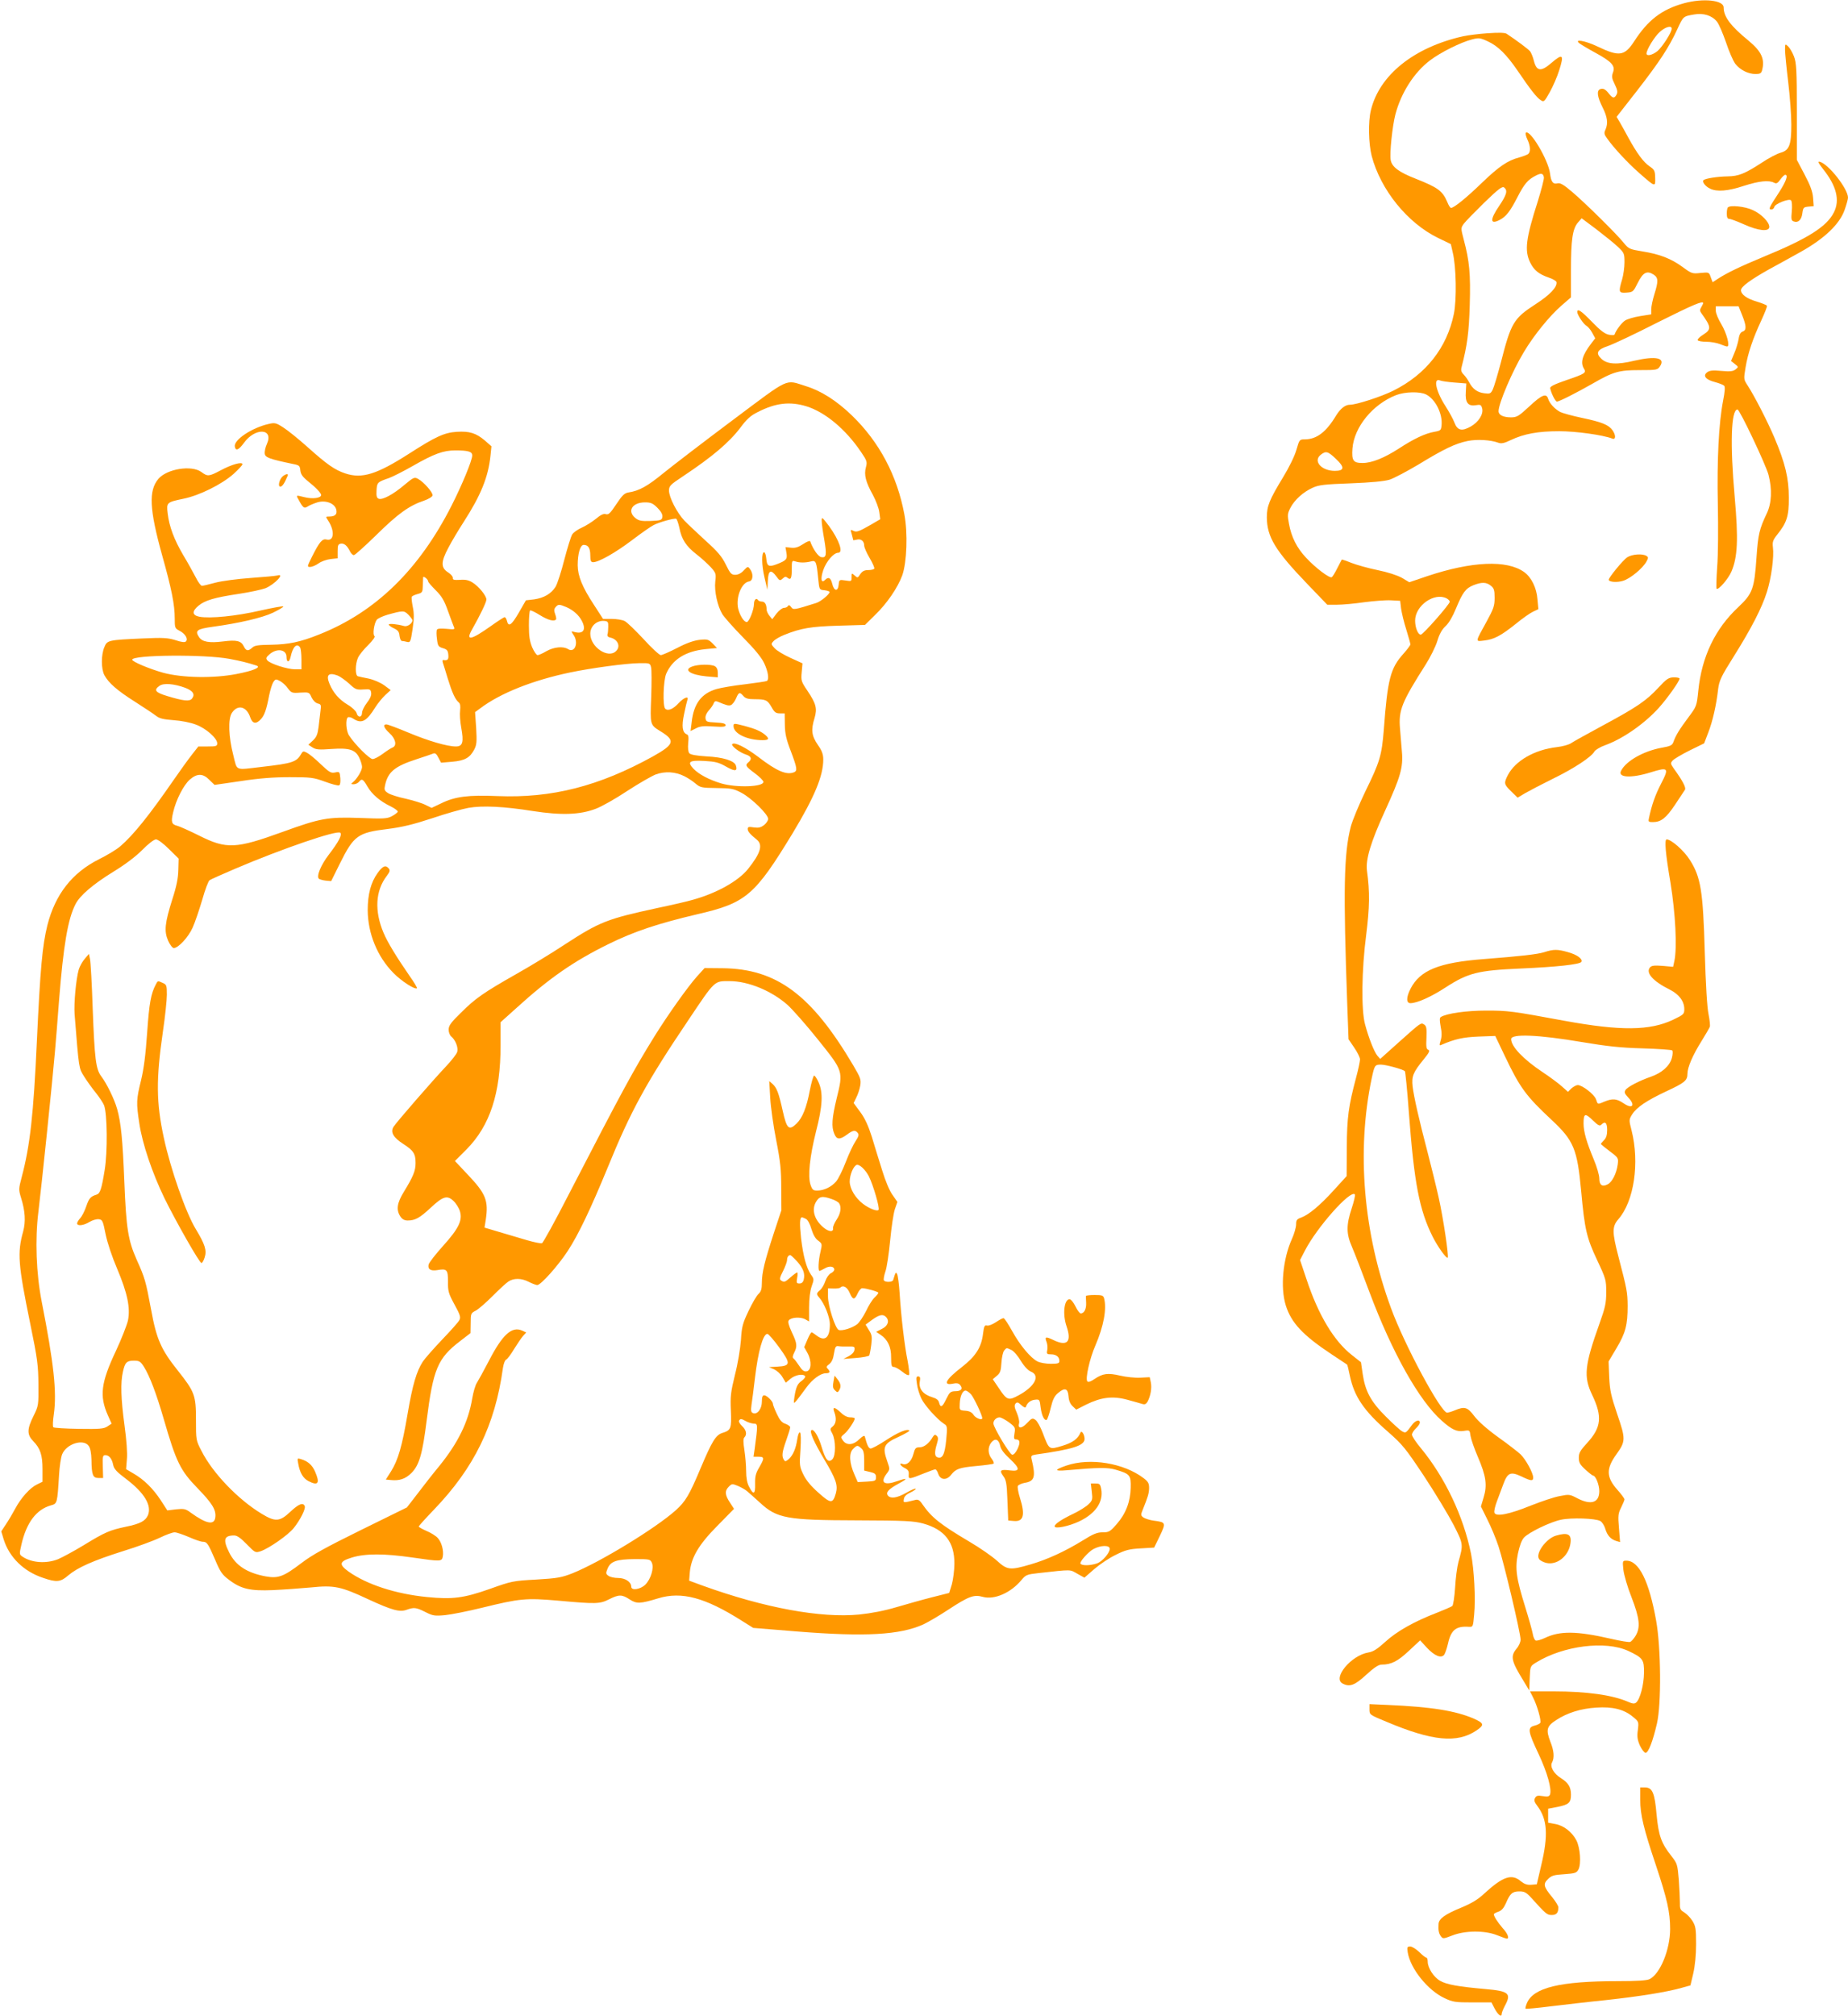 <?xml version="1.0" standalone="no"?>
<!DOCTYPE svg PUBLIC "-//W3C//DTD SVG 20010904//EN"
 "http://www.w3.org/TR/2001/REC-SVG-20010904/DTD/svg10.dtd">
<svg version="1.0" xmlns="http://www.w3.org/2000/svg"
 width="1174pt" height="1280pt" viewBox="0 0 1174 1280"
 preserveAspectRatio="xMidYMid meet">
<g transform="translate(0,1280) scale(0.1,-0.1)"
fill="#ff9800" stroke="none">
<path d="M10697 12779 c-141 -39 -229 -107 -317 -244 -60 -91 -94 -96 -232
-30 -77 37 -153 50 -113 19 11 -8 57 -36 102 -60 102 -56 126 -82 110 -124 -9
-25 -8 -37 11 -75 17 -35 20 -50 12 -65 -14 -26 -24 -25 -47 3 -24 31 -38 38
-57 31 -24 -9 -19 -48 14 -114 32 -63 37 -103 19 -144 -10 -21 -8 -30 12 -57
41 -58 129 -153 202 -217 103 -91 104 -91 102 -31 -1 45 -5 52 -36 73 -39 27
-79 81 -134 181 -21 39 -46 84 -56 101 l-19 32 129 165 c143 184 203 275 256
390 39 84 37 83 107 95 58 11 114 -6 145 -45 13 -15 38 -75 58 -132 19 -57 45
-118 59 -136 30 -39 82 -65 129 -65 28 0 36 5 41 23 19 71 -3 120 -85 188
-116 95 -159 153 -159 212 0 46 -130 60 -253 26z m-77 -161 c0 -24 -59 -115
-90 -142 -32 -26 -70 -35 -70 -16 0 25 52 109 85 138 36 32 75 42 75 20z"/>
<path d="M9451 12589 c-57 -4 -127 -13 -155 -19 -313 -70 -533 -246 -587 -470
-18 -74 -15 -210 5 -290 57 -216 227 -426 422 -521 l81 -39 12 -53 c22 -89 26
-300 7 -391 -44 -214 -177 -383 -383 -486 -78 -39 -236 -90 -277 -90 -30 0
-60 -24 -87 -67 -64 -107 -124 -152 -199 -153 -35 0 -35 -1 -54 -66 -11 -39
-46 -111 -84 -173 -88 -145 -104 -184 -104 -256 1 -125 53 -211 259 -425 l125
-130 62 0 c34 0 112 7 173 16 62 8 138 14 170 12 l58 -3 6 -50 c4 -27 18 -87
33 -133 14 -46 26 -88 26 -94 0 -5 -20 -32 -44 -59 -83 -92 -101 -161 -125
-484 -13 -162 -25 -203 -117 -390 -40 -83 -82 -184 -93 -225 -44 -173 -48
-402 -22 -1132 l8 -217 36 -53 c20 -29 37 -63 37 -75 0 -12 -11 -64 -25 -116
-48 -180 -58 -253 -59 -443 l-1 -182 -80 -88 c-90 -99 -160 -157 -208 -175
-28 -10 -33 -16 -33 -44 0 -18 -12 -60 -27 -93 -57 -127 -74 -306 -39 -420 35
-112 108 -190 292 -312 52 -35 96 -64 98 -65 2 -2 10 -33 17 -69 28 -134 89
-224 243 -358 92 -81 111 -104 228 -280 70 -106 154 -245 187 -308 64 -125 64
-126 32 -239 -8 -30 -18 -104 -21 -163 -4 -59 -12 -112 -18 -116 -6 -5 -49
-23 -96 -42 -146 -56 -257 -119 -329 -185 -52 -47 -77 -63 -108 -68 -109 -18
-229 -162 -164 -197 45 -24 77 -12 150 55 51 47 79 65 99 65 61 0 103 22 173
88 l71 66 43 -47 c49 -52 91 -69 110 -44 6 9 17 41 24 71 19 86 51 112 133
106 26 -1 26 0 33 77 10 103 0 288 -20 388 -48 237 -165 483 -318 669 -32 38
-57 76 -57 86 0 9 11 27 25 40 14 13 25 29 25 37 0 22 -28 14 -49 -14 -40 -54
-40 -54 -63 -42 -12 6 -58 48 -103 93 -96 95 -132 162 -148 271 l-11 75 -57
45 c-115 90 -214 255 -289 482 l-41 122 30 58 c75 147 289 389 318 359 4 -4
-5 -44 -20 -89 -35 -106 -35 -161 2 -245 16 -37 66 -166 111 -287 144 -384
316 -690 459 -816 65 -58 97 -72 141 -65 37 6 37 5 42 -32 3 -20 24 -81 47
-134 52 -121 60 -179 36 -257 l-17 -57 41 -83 c23 -45 55 -122 71 -171 33 -98
140 -549 140 -592 0 -14 -11 -40 -25 -56 -41 -49 -35 -78 44 -206 l36 -60 3
77 c3 77 3 77 40 100 173 107 441 141 586 74 93 -44 101 -55 100 -139 -1 -77
-25 -168 -50 -189 -11 -9 -22 -8 -52 5 -98 43 -263 66 -474 66 l-148 0 19 -38
c26 -50 54 -149 46 -162 -3 -5 -20 -14 -38 -18 -44 -12 -41 -35 28 -181 55
-117 84 -222 72 -256 -6 -13 -15 -15 -46 -10 -32 5 -41 3 -49 -12 -8 -14 -5
-25 14 -50 64 -84 71 -186 25 -378 l-28 -120 -35 -3 c-26 -2 -43 4 -66 22 -58
50 -114 31 -233 -78 -40 -38 -81 -62 -148 -90 -100 -41 -139 -69 -142 -101 -3
-39 1 -61 14 -79 13 -18 16 -18 73 4 81 32 206 33 284 2 30 -12 58 -22 63 -22
17 0 5 33 -27 67 -31 36 -56 74 -56 88 0 3 13 11 29 16 20 7 34 23 47 52 27
64 42 77 86 77 32 0 44 -6 76 -41 93 -103 100 -109 130 -109 30 0 42 14 42 49
0 9 -18 38 -39 64 -55 66 -59 84 -27 115 22 22 37 27 103 31 70 5 79 8 91 31
18 36 11 137 -14 185 -28 53 -81 94 -135 103 l-44 8 0 44 0 45 58 11 c74 15
87 27 87 78 0 49 -17 76 -65 106 -45 28 -70 73 -55 99 16 30 12 75 -11 132
-29 75 -23 98 36 136 71 47 158 74 256 80 103 7 176 -11 232 -58 38 -31 38
-32 32 -84 -6 -41 -3 -62 13 -99 12 -25 28 -46 36 -46 18 0 46 73 72 185 29
123 26 484 -5 655 -45 251 -109 380 -189 380 -24 0 -25 -1 -19 -58 4 -33 26
-110 52 -175 51 -132 58 -191 25 -245 -11 -18 -26 -35 -34 -38 -7 -3 -62 6
-122 20 -218 50 -325 51 -420 5 -24 -11 -50 -19 -58 -16 -7 3 -16 23 -19 44
-4 21 -25 96 -47 167 -58 186 -66 245 -47 341 11 51 24 86 39 102 32 34 167
99 235 113 65 14 218 9 249 -8 11 -6 26 -28 32 -50 13 -42 34 -66 70 -77 l24
-7 -7 89 c-7 79 -5 94 14 131 11 23 21 46 21 51 0 6 -20 33 -45 61 -71 80 -73
133 -6 226 59 82 59 97 5 254 -39 116 -47 149 -51 235 l-4 100 50 84 c58 97
71 148 71 269 -1 88 -4 104 -59 315 -40 154 -40 189 0 235 100 114 136 359 84
564 -17 66 -17 68 3 101 29 46 93 89 219 148 116 54 133 68 133 111 0 40 33
117 88 205 27 43 51 85 54 93 3 8 -1 44 -8 80 -9 41 -18 189 -24 395 -11 388
-25 475 -95 585 -37 59 -118 130 -147 130 -15 0 -8 -86 24 -274 32 -196 43
-413 25 -498 l-8 -37 -67 6 c-53 4 -70 2 -80 -10 -29 -34 19 -88 126 -141 59
-30 92 -74 92 -124 0 -31 -4 -35 -71 -67 -147 -70 -333 -72 -689 -7 -336 62
-357 65 -500 65 -125 0 -251 -18 -287 -41 -8 -5 -8 -21 -1 -60 8 -38 8 -64 0
-89 -9 -31 -9 -34 6 -27 84 36 136 48 234 52 l107 4 64 -134 c93 -195 133
-249 294 -399 141 -132 163 -184 188 -454 22 -242 35 -296 102 -438 55 -117
57 -125 57 -202 0 -69 -6 -97 -43 -200 -95 -266 -102 -337 -46 -453 65 -136
58 -206 -31 -303 -45 -49 -54 -65 -54 -95 0 -31 7 -44 42 -76 23 -21 45 -38
49 -38 16 0 39 -59 39 -98 0 -74 -52 -91 -139 -46 -49 26 -53 26 -113 14 -35
-6 -117 -34 -183 -60 -138 -56 -221 -72 -231 -46 -4 9 4 43 16 74 12 31 30 79
40 107 27 74 46 82 113 51 64 -31 77 -32 77 -8 0 29 -47 115 -80 147 -16 15
-80 65 -142 109 -72 52 -127 101 -152 134 -43 57 -61 63 -123 37 -19 -8 -42
-15 -50 -15 -39 0 -270 428 -356 663 -176 478 -220 998 -123 1459 18 84 20 88
59 88 31 0 141 -30 152 -42 3 -3 15 -120 25 -259 34 -454 67 -623 152 -793 32
-63 87 -140 95 -132 8 8 -28 250 -57 380 -16 72 -48 201 -70 286 -56 213 -88
356 -96 421 -7 65 3 90 71 173 35 43 41 56 28 60 -12 5 -14 20 -11 77 2 60 0
73 -14 83 -22 14 -18 16 -164 -114 l-116 -104 -19 22 c-20 26 -53 108 -77 197
-25 91 -22 345 7 568 22 175 24 272 5 409 -9 71 24 181 115 380 98 214 116
276 107 375 -3 40 -9 106 -12 146 -10 117 10 167 164 409 29 46 62 112 73 148
13 44 30 74 53 95 20 18 45 61 65 110 43 104 62 129 111 149 53 21 83 20 111
-3 20 -16 24 -28 24 -77 0 -52 -7 -70 -50 -149 -75 -136 -74 -129 -16 -122 63
7 107 31 201 106 41 34 90 68 109 77 l34 16 -6 64 c-5 71 -39 140 -85 172
-109 78 -332 68 -614 -26 l-115 -39 -47 28 c-29 16 -90 36 -154 49 -59 12
-134 33 -167 46 -32 13 -60 22 -61 21 -1 -1 -13 -25 -28 -54 -14 -28 -30 -55
-36 -58 -14 -8 -104 60 -163 124 -58 61 -93 131 -108 213 -11 58 -10 67 9 104
26 50 81 100 141 127 39 18 76 22 241 28 131 5 212 13 247 23 28 9 111 53 185
97 159 97 233 133 312 149 59 12 146 7 194 -11 19 -7 37 -4 78 16 86 41 176
57 309 57 108 0 279 -24 338 -47 22 -9 23 22 1 53 -24 34 -67 52 -191 78 -63
13 -127 31 -141 38 -34 18 -68 54 -77 84 -11 37 -40 26 -119 -48 -68 -63 -80
-70 -117 -70 -49 0 -79 15 -79 39 0 49 88 256 161 376 63 106 164 230 239 295
l60 52 0 173 c0 192 10 263 45 303 l23 26 95 -71 c52 -40 113 -89 136 -111 39
-37 41 -42 41 -98 0 -32 -7 -81 -15 -108 -24 -80 -22 -88 28 -84 41 3 43 5 72
63 33 66 58 79 101 51 29 -20 30 -41 4 -124 -11 -35 -20 -78 -20 -96 l0 -32
-70 -11 c-39 -6 -82 -19 -96 -28 -22 -14 -58 -62 -67 -89 -2 -5 -18 -5 -37 -1
-25 5 -55 28 -106 81 -68 70 -94 88 -94 63 0 -18 40 -78 59 -88 9 -5 26 -25
36 -44 l19 -35 -26 -34 c-56 -73 -69 -120 -46 -158 17 -27 9 -33 -112 -74 -75
-26 -104 -40 -102 -51 6 -32 33 -85 43 -85 14 0 128 58 226 114 132 76 168 86
298 86 111 0 115 1 131 25 35 53 -27 66 -162 35 -112 -27 -173 -23 -210 11
-39 37 -28 59 41 82 33 11 175 78 314 149 226 113 291 141 291 123 0 -3 -6
-14 -12 -25 -10 -16 -10 -24 0 -38 64 -89 65 -103 12 -137 -23 -14 -38 -30
-35 -35 3 -6 29 -10 56 -10 27 0 66 -7 86 -15 19 -8 40 -15 45 -15 20 0 -3 85
-37 142 -19 31 -35 69 -35 85 l0 28 72 0 73 0 22 -55 c28 -69 29 -97 4 -105
-13 -4 -22 -19 -26 -48 -4 -23 -16 -64 -28 -91 l-20 -48 24 -19 c24 -19 24
-19 4 -35 -16 -12 -35 -14 -90 -9 -54 5 -74 3 -90 -9 -29 -22 -9 -47 50 -62
26 -7 52 -17 58 -23 7 -7 5 -37 -7 -98 -27 -139 -39 -374 -33 -657 3 -143 2
-320 -4 -394 -5 -74 -7 -137 -4 -140 11 -11 74 62 94 108 40 93 45 205 21 476
-30 335 -23 554 18 554 14 0 181 -353 197 -415 24 -93 20 -180 -11 -245 -47
-99 -55 -133 -65 -275 -14 -205 -25 -234 -116 -320 -147 -137 -232 -314 -254
-530 -10 -99 -11 -100 -63 -170 -56 -75 -81 -115 -95 -156 -8 -22 -19 -27 -76
-37 -113 -21 -224 -83 -256 -145 -25 -45 62 -50 188 -11 112 35 118 29 65 -73
-36 -70 -58 -131 -76 -215 -6 -26 -4 -28 24 -28 52 0 84 25 141 110 30 45 58
88 63 95 9 12 -14 57 -70 134 -22 32 -23 35 -8 52 9 10 58 39 108 64 l92 45
26 68 c28 71 52 177 63 277 7 53 18 78 98 205 113 180 180 310 212 412 28 88
46 224 38 283 -4 34 0 46 27 80 61 76 75 118 74 235 0 124 -23 219 -91 380
-46 108 -127 265 -171 333 -25 38 -25 40 -13 113 15 92 47 185 100 299 22 48
39 90 36 94 -2 4 -31 16 -64 26 -65 19 -101 46 -101 73 1 22 61 66 175 130 50
27 142 78 205 113 150 84 246 175 278 265 12 34 22 69 22 79 0 56 -123 213
-179 228 -15 4 -10 -7 21 -47 85 -106 108 -198 68 -275 -45 -90 -166 -166
-443 -280 -152 -63 -237 -104 -295 -142 l-32 -21 -12 32 c-11 32 -11 32 -65
27 -52 -6 -57 -4 -114 38 -73 53 -144 81 -256 99 -80 13 -86 16 -116 52 -42
54 -248 257 -331 327 -53 45 -74 57 -91 53 -29 -7 -41 8 -48 63 -11 86 -128
283 -154 258 -3 -4 1 -23 10 -42 20 -42 22 -79 5 -93 -7 -5 -33 -15 -58 -22
-72 -19 -128 -57 -235 -160 -97 -94 -178 -160 -197 -160 -5 0 -16 17 -24 38
-30 70 -58 91 -202 148 -105 41 -149 74 -157 117 -8 41 10 215 30 292 36 136
119 266 220 342 67 51 196 115 267 133 43 11 52 10 101 -13 63 -29 118 -83
189 -187 80 -118 121 -170 145 -185 21 -14 23 -13 59 51 20 36 47 98 59 137
33 102 23 110 -51 46 -64 -55 -92 -52 -109 13 -6 26 -18 54 -25 63 -12 14 -87
70 -149 111 -11 7 -51 8 -120 3z m357 -915 c2 -11 -16 -78 -38 -150 -77 -240
-86 -315 -49 -391 24 -49 55 -74 119 -96 25 -8 46 -21 48 -28 6 -32 -42 -82
-135 -142 -137 -89 -154 -117 -218 -368 -21 -79 -44 -157 -52 -173 -13 -26
-18 -28 -55 -23 -44 6 -72 27 -95 70 -8 15 -23 37 -34 48 -16 16 -19 28 -14
47 36 139 47 221 52 395 6 197 -2 280 -38 415 -19 73 -19 74 0 101 11 15 70
75 131 135 91 88 114 105 126 95 23 -19 16 -45 -31 -115 -61 -89 -60 -123 3
-90 40 21 65 53 111 142 44 86 67 113 116 138 36 19 49 16 53 -10z m-568
-1303 l75 -6 -3 -53 c-5 -68 14 -93 63 -85 30 5 35 3 41 -21 9 -36 -23 -86
-72 -114 -57 -32 -85 -26 -104 24 -8 22 -34 69 -57 105 -61 94 -80 183 -34
163 9 -4 50 -10 91 -13z m-180 -76 c59 -30 105 -122 98 -195 -3 -32 -6 -35
-46 -42 -58 -10 -130 -44 -225 -106 -93 -60 -172 -92 -231 -92 -59 0 -70 15
-64 93 11 136 129 280 277 338 57 22 152 24 191 4z m-573 -409 c57 -53 54 -76
-7 -76 -85 0 -140 62 -90 102 33 26 46 23 97 -26z m704 -886 c10 -6 19 -15 19
-21 0 -16 -170 -209 -184 -209 -18 0 -36 45 -36 89 0 96 123 182 201 141z
m859 -2817 c161 -27 244 -36 385 -40 99 -3 184 -9 188 -13 5 -4 4 -26 -2 -48
-14 -51 -64 -95 -133 -119 -75 -26 -150 -65 -162 -85 -8 -14 -5 -23 17 -46 49
-51 28 -77 -30 -37 -43 29 -69 31 -120 10 -45 -19 -42 -20 -54 15 -11 31 -87
90 -116 90 -9 0 -27 -10 -40 -21 l-22 -22 -38 34 c-21 19 -76 60 -123 91 -123
82 -200 163 -200 210 0 35 173 28 450 -19z m72 -500 c30 -29 41 -34 50 -25 25
25 38 13 38 -33 0 -32 -6 -51 -20 -65 -11 -11 -20 -22 -20 -24 0 -2 25 -23 56
-46 56 -42 56 -43 51 -85 -8 -57 -35 -110 -63 -125 -35 -19 -54 -6 -54 37 0
21 -16 76 -36 123 -45 108 -64 174 -64 226 0 66 10 68 62 17z"/>
<path d="M11340 12484 c0 -21 9 -113 20 -204 11 -91 20 -213 20 -271 0 -130
-13 -164 -69 -179 -21 -6 -74 -33 -117 -62 -111 -72 -149 -87 -219 -88 -64 -1
-141 -13 -153 -24 -10 -11 12 -40 42 -54 43 -21 113 -16 215 18 97 31 158 37
191 20 15 -8 23 -4 40 20 12 17 26 30 31 30 21 0 6 -42 -42 -116 -61 -93 -66
-104 -46 -104 9 0 17 7 19 16 4 20 93 55 106 42 6 -6 8 -36 5 -69 -5 -50 -3
-60 12 -65 28 -11 50 10 55 52 5 36 8 39 39 42 l33 3 -4 54 c-3 39 -18 79 -54
147 l-49 93 0 305 c0 268 -3 311 -18 351 -10 26 -27 55 -38 65 -18 17 -19 16
-19 -22z"/>
<path d="M10977 11483 c-4 -3 -7 -21 -7 -40 0 -24 5 -33 16 -33 9 0 51 -16 94
-35 90 -41 160 -48 160 -16 0 31 -50 82 -105 107 -48 23 -143 33 -158 17z"/>
<path d="M4653 10131 c-183 -137 -380 -288 -438 -335 -101 -83 -155 -113 -222
-123 -26 -4 -40 -18 -78 -75 -38 -57 -49 -68 -66 -63 -14 5 -33 -4 -64 -30
-25 -20 -65 -45 -90 -56 -25 -11 -52 -30 -60 -43 -8 -12 -30 -84 -50 -160 -19
-75 -44 -152 -55 -171 -28 -45 -74 -72 -137 -81 l-52 -6 -46 -80 c-46 -79 -65
-92 -75 -49 -3 12 -9 22 -15 22 -5 -1 -44 -26 -86 -56 -128 -91 -163 -97 -120
-22 52 92 91 173 91 190 0 24 -48 83 -88 108 -24 15 -45 20 -80 17 -37 -2 -47
0 -45 12 1 8 -12 24 -30 35 -47 30 -47 66 1 156 21 41 65 114 96 162 111 172
158 288 172 424 l6 59 -42 37 c-56 47 -97 60 -178 55 -79 -5 -134 -30 -302
-138 -206 -132 -300 -162 -407 -126 -66 22 -115 56 -239 167 -58 52 -128 108
-155 125 -45 29 -53 31 -92 22 -107 -24 -224 -102 -215 -144 5 -30 24 -22 58
24 70 98 190 93 146 -6 -10 -21 -16 -50 -14 -63 3 -24 29 -34 183 -66 36 -7
40 -11 43 -40 3 -25 14 -41 50 -70 49 -39 81 -73 82 -86 0 -20 -54 -27 -106
-14 -52 13 -53 13 -42 -7 33 -62 39 -67 63 -52 12 8 39 19 61 26 53 16 110 -6
120 -45 8 -31 -7 -45 -45 -45 -23 0 -23 0 -6 -26 43 -66 37 -132 -10 -120 -27
7 -45 -13 -94 -111 -30 -61 -31 -63 -10 -63 11 0 35 10 52 22 17 13 52 25 77
28 l45 5 0 45 c0 38 3 45 21 48 21 3 40 -13 59 -52 6 -11 16 -21 23 -21 7 0
72 59 145 130 134 132 207 185 301 216 28 10 52 24 54 33 4 17 -56 86 -92 105
-23 13 -28 11 -88 -39 -72 -61 -139 -96 -162 -87 -13 5 -16 17 -14 53 3 50 5
53 78 78 25 9 92 43 150 76 138 79 196 100 273 100 83 0 107 -8 107 -32 0 -31
-65 -188 -131 -318 -207 -408 -483 -677 -842 -819 -119 -48 -194 -63 -303 -65
-82 -1 -106 -4 -121 -18 -27 -25 -40 -22 -55 9 -17 34 -45 41 -131 30 -88 -11
-133 -3 -153 28 -27 41 -13 51 87 65 169 23 314 57 382 89 37 18 67 35 67 40
0 4 -66 -8 -147 -26 -151 -35 -319 -52 -387 -39 -45 9 -48 34 -6 69 41 35 103
53 257 76 73 11 149 28 170 36 59 25 125 96 76 81 -10 -3 -86 -10 -170 -16
-84 -6 -184 -19 -225 -30 -40 -11 -79 -20 -85 -20 -7 0 -25 24 -39 53 -15 28
-50 93 -80 142 -58 99 -89 181 -99 266 -8 68 -6 70 100 92 103 21 243 91 318
157 31 28 57 56 57 62 0 18 -68 -1 -137 -38 -76 -40 -84 -41 -124 -11 -62 45
-219 20 -273 -44 -63 -75 -57 -193 24 -485 60 -213 80 -314 80 -400 0 -60 1
-64 30 -79 36 -18 57 -52 41 -68 -7 -7 -27 -5 -66 8 -49 15 -79 17 -208 11
-220 -10 -226 -11 -244 -55 -21 -49 -21 -138 0 -178 27 -50 82 -98 196 -170
58 -37 118 -77 132 -88 21 -17 46 -23 111 -28 48 -3 109 -15 142 -28 64 -23
136 -87 136 -119 0 -18 -7 -20 -60 -20 l-60 0 -40 -51 c-22 -28 -75 -101 -117
-162 -154 -223 -257 -351 -339 -421 -23 -20 -84 -57 -135 -82 -171 -86 -278
-223 -328 -419 -32 -130 -45 -271 -67 -740 -21 -461 -43 -659 -96 -859 -20
-76 -20 -80 -4 -133 26 -83 30 -150 13 -213 -38 -136 -32 -209 45 -585 46
-224 51 -264 52 -385 1 -133 1 -136 -31 -201 -42 -84 -42 -119 -2 -160 45 -46
59 -88 59 -178 l0 -80 -35 -17 c-44 -21 -102 -85 -139 -155 -16 -30 -42 -74
-59 -99 l-29 -44 16 -53 c36 -112 126 -201 249 -242 86 -30 112 -27 160 15 59
50 157 94 347 154 91 28 197 67 236 86 39 19 81 34 93 34 13 0 53 -14 91 -30
38 -17 77 -30 88 -30 27 0 34 -11 79 -115 32 -76 45 -95 87 -126 77 -59 136
-72 279 -66 67 3 176 11 242 17 147 15 189 7 364 -75 152 -70 200 -83 244 -67
47 17 61 15 119 -14 47 -24 59 -26 125 -20 40 4 146 25 235 47 241 59 278 63
485 45 241 -22 264 -21 323 9 62 31 81 31 130 -1 44 -29 67 -28 182 7 148 45
297 5 528 -141 l75 -47 283 -23 c428 -34 648 -22 797 45 28 13 99 54 158 93
133 87 164 98 221 82 73 -20 178 26 245 107 27 33 35 36 108 44 216 24 198 24
247 -4 l45 -25 63 55 c35 30 96 71 136 90 62 31 86 37 159 41 l85 5 36 74 c40
84 39 87 -38 97 -25 3 -55 13 -66 20 -17 13 -18 17 -5 48 34 84 40 105 41 139
0 30 -6 41 -35 63 -126 96 -340 131 -490 80 -79 -27 -79 -37 0 -30 204 18 261
19 315 3 88 -26 95 -34 93 -114 -2 -89 -31 -165 -89 -231 -42 -48 -49 -52 -89
-52 -35 0 -60 -10 -127 -52 -112 -69 -225 -121 -332 -152 -130 -38 -147 -36
-213 24 -31 28 -110 83 -177 122 -182 108 -238 152 -296 236 -17 26 -28 32
-44 28 -80 -20 -78 -20 -74 5 2 16 15 30 42 42 21 10 36 21 33 24 -3 3 -30 -9
-60 -26 -58 -33 -98 -39 -116 -18 -16 20 3 41 69 77 60 32 56 38 -10 15 -82
-29 -110 -11 -69 45 23 30 23 31 6 79 -33 94 -24 114 71 157 41 19 72 37 69
40 -13 14 -72 -11 -150 -62 -45 -30 -89 -53 -97 -52 -13 3 -21 20 -36 76 -3 9
-14 3 -35 -17 -38 -38 -81 -41 -104 -8 -15 21 -14 23 9 42 23 19 66 82 66 98
0 4 -13 7 -29 7 -18 0 -40 11 -59 30 -40 37 -55 39 -42 4 15 -39 12 -73 -9
-91 -19 -15 -19 -18 -3 -47 22 -43 22 -140 0 -162 -26 -26 -44 -4 -69 80 -20
67 -51 117 -65 104 -11 -12 16 -73 81 -183 76 -127 89 -165 75 -217 -19 -67
-32 -67 -109 2 -47 41 -79 79 -97 116 -25 52 -26 59 -19 158 4 65 3 106 -3
110 -6 3 -13 -15 -17 -42 -9 -61 -27 -102 -54 -127 -19 -16 -24 -17 -31 -5
-15 23 -12 49 15 125 14 39 25 75 25 82 0 6 -14 16 -30 22 -23 7 -37 24 -55
63 -14 29 -25 58 -25 64 0 16 -39 54 -55 54 -11 0 -15 -12 -15 -40 0 -46 -29
-84 -56 -73 -13 5 -15 15 -10 52 4 25 14 102 22 171 20 169 51 280 79 280 7 0
41 -39 75 -86 75 -103 73 -117 -11 -122 l-54 -3 33 -14 c17 -8 42 -30 53 -50
l21 -35 30 25 c29 25 81 34 93 16 3 -5 -8 -19 -23 -30 -23 -16 -32 -33 -41
-77 -6 -32 -9 -59 -7 -61 4 -4 22 19 79 97 38 52 90 90 123 90 27 0 30 10 12
29 -11 10 -8 16 10 29 16 13 25 33 30 67 7 42 11 49 27 47 11 -2 39 -3 63 -2
40 1 43 -1 40 -22 -2 -14 -16 -29 -37 -40 l-33 -17 78 6 c44 3 82 11 86 16 3
6 9 37 13 69 6 49 4 63 -15 92 l-21 35 42 31 c45 32 68 37 87 18 24 -24 14
-57 -25 -76 l-37 -19 27 -18 c46 -30 69 -78 68 -145 0 -50 3 -60 17 -60 10 0
34 -14 54 -30 22 -18 39 -26 43 -20 3 6 -1 45 -9 88 -19 91 -42 284 -51 432
-4 58 -11 112 -16 120 -8 15 -10 12 -25 -38 -4 -14 -50 -16 -59 -2 -3 5 1 31
10 57 9 25 22 114 30 197 8 83 21 172 30 198 l16 46 -30 43 c-19 25 -46 89
-67 158 -20 64 -50 160 -66 214 -22 69 -43 115 -73 156 l-42 57 17 35 c10 19
21 53 25 76 6 38 2 49 -45 129 -265 448 -486 612 -829 616 l-115 1 -48 -53
c-59 -66 -184 -242 -270 -380 -135 -218 -199 -335 -549 -1012 -84 -164 -159
-300 -166 -302 -7 -3 -50 6 -95 19 -46 14 -125 37 -176 52 l-94 28 8 50 c18
122 1 165 -116 288 l-80 85 73 73 c150 151 217 357 217 661 l0 147 98 88 c211
192 367 300 587 408 164 81 316 131 566 190 309 71 364 119 605 515 138 229
194 363 194 467 0 33 -8 56 -35 94 -39 57 -44 94 -20 171 17 59 10 89 -45 171
-40 59 -42 65 -37 119 l5 56 -77 35 c-42 19 -87 46 -100 61 -23 25 -24 27 -7
45 10 11 41 29 69 40 105 42 169 53 342 58 l170 5 63 62 c77 74 145 174 174
253 29 83 36 267 13 388 -46 246 -159 459 -334 628 -97 93 -194 155 -291 185
-136 42 -94 62 -467 -217z m470 89 c119 -37 249 -145 347 -290 38 -56 40 -63
31 -97 -13 -47 -2 -93 45 -177 18 -34 37 -83 40 -108 l6 -45 -58 -34 c-80 -46
-93 -50 -114 -39 -17 9 -18 7 -9 -22 5 -18 9 -35 9 -37 0 -2 10 -1 22 2 27 8
48 -9 48 -37 0 -12 16 -48 35 -80 19 -32 32 -62 29 -67 -3 -5 -20 -9 -38 -9
-25 0 -38 -7 -51 -26 -16 -25 -17 -25 -36 -8 -18 16 -19 16 -19 -11 0 -27 -1
-27 -39 -21 -39 6 -40 5 -43 -26 -4 -46 -30 -43 -41 5 -9 38 -24 46 -45 25
-25 -25 -31 6 -12 62 19 55 66 110 95 110 34 0 6 81 -58 169 -44 58 -47 61
-47 35 0 -16 7 -69 16 -118 17 -100 14 -119 -18 -114 -20 3 -54 52 -71 101 -1
5 -22 -2 -45 -18 -31 -20 -50 -26 -76 -23 l-36 4 6 -36 c7 -41 0 -49 -62 -73
-50 -19 -62 -13 -66 36 -2 21 -7 38 -13 40 -18 4 -17 -82 2 -161 l18 -77 3 58
c3 66 19 74 54 27 20 -28 23 -29 40 -14 13 13 21 14 31 5 21 -17 27 -3 27 57
0 52 1 54 23 47 27 -9 63 -9 99 0 32 8 35 0 46 -111 7 -69 7 -69 40 -72 17 -2
32 -7 32 -11 0 -15 -56 -61 -85 -70 -140 -44 -145 -45 -159 -26 -9 13 -15 15
-20 7 -4 -7 -16 -12 -26 -12 -10 0 -31 -16 -47 -36 l-27 -36 -18 22 c-10 12
-18 30 -18 40 0 31 -11 50 -30 50 -11 0 -22 5 -25 10 -10 16 -25 1 -25 -24 0
-37 -31 -116 -46 -116 -18 0 -44 41 -55 87 -15 71 22 164 70 171 25 4 29 47 6
78 -14 19 -15 18 -40 -8 -16 -18 -36 -28 -54 -28 -25 0 -32 8 -60 65 -25 51
-52 83 -129 152 -53 49 -114 106 -134 127 -47 49 -98 148 -98 191 0 29 8 37
88 90 188 125 295 216 366 310 40 54 66 77 109 98 115 59 205 69 310 37z
m-946 -645 c23 -23 33 -42 31 -57 -3 -21 -9 -23 -74 -26 -59 -2 -75 1 -97 18
-55 44 -21 100 61 100 37 0 50 -6 79 -35z m139 -127 c14 -73 43 -117 109 -168
30 -23 70 -60 90 -81 33 -37 35 -42 29 -92 -7 -60 14 -156 45 -207 11 -18 69
-84 130 -146 76 -77 119 -129 136 -166 25 -53 32 -102 17 -112 -5 -3 -67 -12
-138 -21 -71 -8 -153 -22 -181 -30 -97 -28 -146 -93 -159 -211 l-7 -56 34 17
c26 14 49 16 111 12 62 -4 78 -2 78 8 0 10 -18 15 -62 17 -58 3 -63 5 -66 27
-2 14 6 33 21 50 13 14 27 34 31 45 4 12 11 16 24 11 57 -24 71 -28 86 -22 9
4 24 23 32 42 17 40 23 43 47 15 13 -15 29 -20 71 -20 71 0 82 -5 108 -51 18
-32 27 -39 53 -39 l30 0 1 -72 c1 -58 9 -93 38 -168 40 -106 43 -125 20 -134
-48 -19 -110 8 -226 97 -82 62 -152 97 -166 82 -10 -10 46 -53 86 -66 35 -11
41 -29 17 -49 -23 -19 -19 -26 40 -70 30 -22 55 -47 55 -55 0 -32 -169 -38
-267 -10 -77 23 -142 57 -177 93 -42 45 -28 55 69 50 69 -4 91 -9 138 -36 56
-32 74 -30 62 7 -9 30 -81 53 -187 58 -65 4 -102 11 -109 20 -7 8 -10 34 -7
64 4 38 2 52 -9 56 -28 11 -34 51 -17 129 8 41 18 82 21 90 10 27 -23 14 -55
-20 -35 -39 -69 -53 -86 -36 -17 17 -12 177 6 221 39 91 123 144 250 157 l73
7 -28 29 c-26 26 -33 28 -82 23 -36 -4 -83 -20 -142 -51 -49 -25 -96 -46 -105
-46 -9 0 -58 45 -109 101 -51 55 -105 107 -120 115 -15 8 -53 14 -83 14 l-55
0 -57 88 c-75 114 -103 183 -104 252 0 75 16 130 38 130 29 0 42 -21 42 -67 0
-34 4 -43 18 -43 35 0 140 59 246 139 59 45 121 88 137 96 33 18 129 45 144
41 5 -1 14 -27 21 -58z m-1596 -340 c0 -5 22 -30 48 -56 38 -38 54 -64 78
-132 17 -47 34 -93 38 -102 7 -15 2 -16 -47 -11 -34 3 -57 2 -61 -5 -4 -6 -4
-33 0 -60 5 -44 9 -49 38 -58 25 -7 32 -15 34 -41 3 -31 -4 -39 -32 -34 -5 1
-6 -6 -3 -16 4 -10 17 -55 31 -100 28 -91 47 -133 69 -152 11 -8 13 -24 10
-52 -3 -23 0 -71 7 -109 17 -92 10 -120 -34 -120 -55 0 -175 35 -304 89 -67
28 -128 51 -137 51 -25 0 -17 -22 20 -56 39 -35 48 -80 18 -91 -10 -4 -38 -22
-62 -40 -24 -18 -53 -33 -64 -33 -19 0 -111 91 -149 149 -20 28 -24 106 -8
116 6 4 22 0 35 -9 52 -34 84 -17 140 74 16 25 44 59 63 77 l34 31 -42 31
c-24 17 -66 35 -98 42 -31 6 -63 13 -69 15 -17 5 -17 76 1 117 8 18 37 54 65
81 31 31 46 53 40 57 -13 8 -3 79 14 103 7 9 37 23 67 32 100 28 107 28 134 1
14 -15 26 -30 26 -36 0 -20 -33 -43 -54 -36 -42 12 -96 17 -96 9 0 -5 15 -16
33 -24 25 -12 33 -22 35 -47 2 -18 9 -33 15 -33 7 0 22 -3 33 -6 20 -5 23 0
35 81 10 68 10 100 1 143 -6 30 -9 59 -6 63 3 5 19 12 37 17 30 8 32 12 33 53
1 24 2 48 2 53 2 11 32 -13 32 -26z m878 -163 c43 -19 79 -50 98 -87 29 -55
11 -85 -43 -72 -26 7 -26 7 -10 -17 35 -49 9 -118 -34 -91 -31 20 -90 14 -138
-13 -23 -14 -49 -25 -56 -25 -7 0 -22 22 -34 49 -16 39 -21 70 -21 140 0 49 3
92 8 95 4 2 32 -11 62 -30 50 -31 89 -42 102 -28 3 3 1 18 -5 34 -8 22 -8 32
2 44 17 20 23 20 69 1z m266 -125 c0 -19 -2 -41 -5 -49 -2 -9 4 -17 16 -19 49
-10 70 -56 39 -86 -50 -51 -164 25 -164 110 0 48 41 86 90 81 22 -2 25 -7 24
-37z m-1957 -132 c4 -7 8 -41 8 -76 l0 -62 -41 0 c-48 0 -158 35 -176 57 -10
13 -8 19 15 39 47 40 107 30 107 -17 0 -37 18 -38 26 -1 14 66 40 92 61 60z
m-448 -72 c74 -14 110 -23 170 -42 33 -11 -18 -33 -127 -54 -145 -28 -342 -25
-465 8 -86 24 -197 70 -197 83 0 31 462 35 619 5z m2677 -53 c4 -14 4 -99 1
-188 -7 -179 -8 -177 58 -218 97 -59 90 -83 -45 -159 -345 -191 -645 -267
-990 -253 -184 8 -270 -3 -357 -46 l-61 -29 -39 19 c-21 11 -77 28 -124 39
-48 10 -99 26 -114 36 -23 15 -25 22 -19 49 18 85 61 121 200 166 49 16 97 32
106 36 12 5 21 -2 33 -26 l17 -32 71 6 c80 7 112 25 140 78 15 29 17 49 12
135 l-7 102 34 25 c126 95 331 177 570 227 134 28 355 58 440 59 65 1 68 0 74
-26z m-1990 -53 c15 -6 47 -29 72 -51 39 -37 47 -40 90 -37 44 3 47 1 50 -23
2 -16 -8 -38 -28 -63 -16 -21 -30 -49 -30 -62 0 -31 -28 -32 -35 -1 -4 12 -27
35 -56 52 -55 33 -91 75 -115 131 -25 59 -7 76 52 54z m-318 -80 c23 -30 27
-32 80 -28 56 3 57 2 71 -30 9 -19 25 -35 39 -39 22 -5 23 -10 18 -47 -3 -22
-8 -68 -12 -101 -6 -48 -13 -65 -36 -87 l-29 -27 26 -17 c22 -14 41 -16 120
-10 115 8 153 -4 178 -57 9 -19 17 -45 17 -57 0 -23 -32 -76 -58 -97 -14 -11
-13 -13 5 -13 11 0 26 7 33 15 19 23 26 19 54 -29 29 -50 80 -94 149 -127 26
-13 46 -28 44 -34 -2 -5 -19 -18 -38 -28 -30 -16 -52 -17 -204 -11 -201 7
-249 -1 -491 -89 -295 -107 -355 -110 -527 -24 -62 31 -125 59 -140 63 -37 9
-42 23 -27 86 18 79 66 172 105 207 47 41 84 41 125 -1 l33 -32 166 24 c117
18 208 25 311 25 134 0 151 -2 223 -28 43 -16 84 -27 91 -24 7 3 10 20 8 46
-4 41 -5 42 -33 36 -26 -6 -37 1 -92 53 -34 33 -73 65 -87 72 -21 11 -26 11
-35 -5 -31 -54 -54 -62 -255 -85 -171 -20 -152 -28 -178 75 -30 116 -34 230
-9 268 37 56 94 42 117 -29 14 -40 37 -44 67 -11 23 24 36 62 53 152 7 33 18
70 26 83 14 21 17 21 42 8 15 -8 38 -28 50 -46z m-650 2 c49 -19 63 -42 41
-69 -16 -18 -54 -14 -156 17 -77 23 -88 38 -50 65 26 19 92 14 165 -13z m3170
-561 c22 -11 54 -32 71 -47 30 -25 39 -27 134 -28 91 -1 108 -4 157 -30 63
-33 170 -137 170 -166 0 -10 -12 -28 -26 -39 -21 -16 -35 -19 -65 -15 -32 5
-39 4 -39 -10 0 -16 15 -33 58 -68 40 -33 24 -86 -56 -186 -63 -78 -200 -154
-352 -196 -30 -9 -129 -32 -220 -51 -324 -70 -370 -88 -593 -233 -83 -55 -222
-139 -307 -187 -208 -118 -261 -155 -352 -246 -63 -61 -78 -82 -78 -107 0 -16
7 -35 16 -43 27 -22 46 -70 39 -97 -3 -14 -37 -57 -74 -96 -84 -89 -311 -350
-331 -381 -21 -34 -2 -68 62 -109 65 -42 78 -62 78 -121 0 -50 -15 -86 -75
-184 -43 -70 -49 -113 -22 -155 12 -18 26 -26 47 -26 47 0 76 16 144 79 81 76
107 83 147 45 16 -15 35 -45 41 -66 17 -57 -8 -109 -107 -219 -47 -52 -88
-105 -92 -118 -7 -30 12 -43 55 -36 61 11 68 3 68 -73 -1 -60 3 -75 41 -145
37 -67 41 -82 31 -100 -6 -12 -55 -67 -109 -123 -53 -56 -109 -119 -123 -140
-40 -62 -65 -146 -97 -334 -35 -205 -60 -291 -105 -363 l-33 -52 31 -3 c55 -6
94 7 132 45 49 49 70 121 96 330 42 331 70 398 214 508 l65 50 1 63 c0 61 1
64 33 80 17 9 65 51 106 92 41 41 86 83 100 92 34 23 83 23 131 -2 22 -11 46
-20 53 -20 23 0 134 125 194 217 68 104 146 268 253 528 147 361 245 540 512
936 173 258 164 249 263 249 118 0 266 -61 368 -151 31 -28 119 -127 194 -221
161 -201 161 -199 118 -373 -30 -125 -34 -180 -15 -224 15 -38 35 -39 80 -6
39 29 53 31 69 11 9 -11 6 -22 -13 -51 -14 -20 -42 -79 -62 -131 -20 -53 -48
-109 -62 -126 -30 -35 -78 -58 -121 -58 -25 0 -31 5 -42 37 -18 55 -5 178 35
338 42 163 46 247 16 313 -10 23 -23 42 -28 42 -5 0 -17 -42 -27 -92 -21 -112
-47 -176 -85 -213 -48 -46 -62 -33 -87 79 -26 117 -38 148 -65 173 l-21 18 6
-105 c3 -58 20 -179 38 -270 27 -137 32 -189 32 -305 l1 -140 -48 -145 c-58
-178 -76 -250 -76 -316 0 -39 -5 -55 -21 -70 -12 -10 -40 -59 -64 -109 -38
-80 -43 -101 -48 -185 -4 -53 -20 -151 -38 -220 -27 -111 -30 -137 -26 -227 5
-114 1 -125 -54 -142 -42 -13 -66 -53 -139 -226 -71 -169 -95 -209 -157 -265
-127 -114 -483 -331 -656 -400 -69 -27 -95 -32 -230 -40 -147 -8 -157 -10
-294 -59 -167 -59 -238 -68 -400 -52 -202 20 -383 80 -499 162 -63 46 -59 64
22 89 85 26 205 26 384 0 180 -26 187 -26 193 6 7 38 -8 93 -33 119 -12 13
-44 33 -71 44 -27 12 -49 24 -49 28 0 3 43 51 96 106 257 267 389 538 439 900
4 27 13 51 21 54 7 3 30 33 50 67 21 33 46 71 57 83 l20 22 -26 12 c-65 29
-125 -25 -211 -192 -33 -63 -67 -125 -76 -139 -10 -14 -23 -59 -30 -100 -25
-150 -90 -282 -210 -430 -39 -47 -100 -125 -137 -174 l-68 -88 -291 -143
c-225 -111 -311 -158 -380 -211 -112 -85 -146 -98 -225 -84 -119 22 -192 69
-233 152 -41 82 -33 108 32 108 18 0 41 -16 80 -56 53 -54 54 -55 88 -44 53
18 175 103 210 147 41 51 77 122 70 139 -10 26 -39 14 -92 -36 -67 -63 -95
-65 -182 -12 -149 90 -311 258 -382 399 -35 67 -35 69 -35 198 0 155 -8 177
-116 313 -106 133 -135 199 -169 386 -34 182 -39 200 -92 318 -54 122 -66 196
-78 493 -11 273 -21 374 -46 464 -18 63 -66 161 -101 207 -34 45 -42 111 -54
429 -5 154 -13 295 -17 314 l-7 34 -27 -32 c-15 -17 -32 -48 -38 -69 -17 -60
-31 -212 -26 -282 28 -353 27 -342 60 -395 17 -27 50 -74 74 -103 23 -29 47
-65 53 -80 21 -53 23 -299 4 -412 -20 -123 -29 -149 -52 -156 -38 -12 -47 -22
-65 -74 -10 -30 -27 -63 -38 -75 -11 -12 -20 -27 -20 -33 0 -19 42 -14 79 9
18 11 45 19 59 17 23 -3 26 -10 43 -95 11 -54 41 -144 74 -221 65 -154 84
-247 68 -327 -7 -30 -41 -117 -76 -192 -96 -203 -106 -287 -52 -409 l24 -54
-27 -18 c-23 -15 -49 -17 -181 -15 -85 1 -158 6 -162 10 -5 5 -3 42 3 83 20
140 0 323 -77 715 -35 178 -43 395 -21 570 20 162 91 847 105 1015 6 69 18
215 26 325 28 352 56 520 105 614 28 55 111 126 241 206 72 44 139 94 182 137
40 41 76 68 88 68 12 0 47 -26 82 -61 l62 -61 -2 -72 c-1 -51 -11 -103 -38
-186 -48 -152 -53 -203 -27 -263 12 -27 28 -47 36 -47 29 0 93 69 120 130 15
33 42 113 61 177 18 64 39 120 47 124 7 5 81 38 163 73 298 127 648 247 667
228 13 -13 -11 -58 -73 -139 -50 -65 -80 -137 -63 -153 5 -4 25 -10 44 -12
l34 -3 56 113 c88 177 114 195 303 218 93 12 160 28 282 68 88 30 192 59 230
66 90 16 228 9 410 -20 181 -28 299 -24 399 14 38 14 128 65 200 113 72 47
154 94 181 105 60 22 126 18 183 -11z m1172 -2541 c27 -54 71 -203 61 -213
-10 -10 -58 8 -99 39 -49 38 -83 95 -84 141 0 42 23 98 44 106 17 6 56 -30 78
-73z m-236 -144 c21 -7 42 -19 47 -27 16 -25 9 -66 -16 -103 -14 -21 -24 -45
-23 -54 5 -27 -27 -25 -61 4 -56 47 -75 108 -50 157 22 41 41 45 103 23z
m-164 -126 c12 -6 26 -33 35 -65 11 -35 25 -61 43 -73 25 -19 26 -21 14 -72
-13 -55 -16 -120 -6 -120 3 0 18 7 34 16 29 18 60 13 60 -8 0 -7 -10 -18 -22
-23 -12 -6 -27 -27 -35 -50 -7 -22 -22 -47 -33 -57 -24 -19 -25 -26 -6 -47 33
-37 68 -124 68 -171 0 -85 -32 -111 -85 -70 -14 11 -28 20 -31 20 -4 0 -16
-21 -27 -47 l-20 -47 21 -38 c28 -51 25 -112 -7 -116 -16 -2 -28 7 -47 37 -14
21 -30 42 -36 46 -6 4 -5 16 5 35 21 41 19 60 -15 131 -20 44 -26 66 -19 75
15 19 71 23 102 8 l27 -15 0 88 c0 57 6 104 16 134 16 45 16 48 -4 75 -29 43
-49 115 -63 231 -10 95 -9 133 6 133 4 0 15 -5 25 -10z m-56 -270 c39 -44 51
-77 42 -115 -4 -17 -13 -25 -27 -25 -19 0 -20 4 -15 35 4 19 4 35 0 35 -3 0
-22 -13 -41 -30 -36 -32 -41 -34 -61 -21 -11 7 -9 18 12 59 14 28 26 60 26 70
0 19 8 32 21 32 3 0 23 -18 43 -40z m334 -200 c20 -46 31 -46 51 -2 8 18 21
32 28 32 25 0 103 -22 103 -29 0 -4 -11 -18 -24 -30 -14 -13 -38 -51 -54 -86
-17 -34 -42 -72 -57 -84 -31 -24 -96 -44 -117 -36 -22 9 -68 153 -68 212 l0
52 35 -1 c19 -1 38 2 42 5 19 19 45 5 61 -33z m-4483 -470 c36 -58 78 -168
125 -330 79 -273 105 -327 215 -440 92 -95 118 -136 113 -183 -5 -54 -56 -45
-158 29 -31 23 -41 25 -91 20 l-56 -7 -42 65 c-49 74 -106 131 -174 170 l-46
27 5 62 c4 38 -2 121 -15 216 -23 169 -26 272 -10 341 13 59 24 70 70 70 34 0
42 -5 64 -40z m3825 -345 c14 -8 36 -14 49 -15 26 0 26 -6 5 -162 l-7 -48 32
0 c38 0 38 -9 4 -68 -22 -37 -27 -57 -26 -105 2 -67 -11 -72 -39 -16 -12 22
-18 57 -18 97 0 35 -5 95 -11 134 -8 51 -8 73 0 81 18 18 12 47 -15 72 -14 13
-23 29 -19 34 8 14 15 13 45 -4z m-4176 -157 c10 -14 16 -46 17 -88 1 -96 9
-115 44 -115 l30 0 -2 73 c-2 64 0 72 16 72 24 0 42 -22 50 -62 5 -26 23 -45
83 -90 115 -87 163 -167 138 -229 -16 -37 -49 -55 -142 -74 -100 -21 -131 -34
-265 -116 -64 -39 -139 -79 -165 -90 -74 -29 -165 -23 -223 15 -23 15 -23 16
-9 78 32 140 95 223 187 249 41 11 41 13 52 192 3 55 12 114 20 133 28 67 136
100 169 52z m4908 -15 c14 -12 18 -31 18 -79 l0 -62 38 -9 c30 -7 37 -13 37
-33 0 -23 -4 -25 -58 -28 l-58 -3 -21 48 c-32 72 -36 135 -9 162 25 25 29 26
53 4z m-727 -271 c11 -9 48 -42 82 -73 109 -101 171 -112 618 -113 308 -1 358
-4 419 -20 137 -38 200 -118 199 -255 0 -42 -8 -101 -16 -131 l-17 -55 -107
-27 c-60 -15 -162 -44 -227 -63 -77 -23 -160 -39 -237 -47 -244 -24 -603 42
-994 183 l-87 32 4 51 c8 95 56 177 175 297 l106 108 -26 40 c-32 48 -34 74
-7 101 19 19 22 19 57 5 21 -9 46 -23 58 -33z m2305 -367 c0 -26 -47 -80 -80
-92 -44 -15 -97 -16 -106 -2 -7 11 48 73 81 92 48 26 105 27 105 2z m-2909
-88 c15 -33 -6 -103 -41 -139 -32 -31 -90 -40 -90 -13 0 30 -38 55 -83 55 -24
0 -52 6 -62 14 -17 12 -17 17 -5 46 19 46 57 59 173 60 93 0 98 -1 108 -23z"/>
<path d="M4398 8568 c-59 -21 -13 -53 90 -63 l72 -6 0 30 c0 20 -7 34 -19 41
-24 13 -107 12 -143 -2z"/>
<path d="M4660 8189 c0 -47 87 -89 185 -89 39 0 44 9 18 32 -29 25 -64 40
-135 59 -67 17 -68 17 -68 -2z"/>
<path d="M2400 7258 c-44 -60 -64 -137 -64 -238 1 -148 61 -295 164 -399 51
-52 137 -107 149 -96 2 3 -18 37 -45 75 -85 123 -142 216 -168 278 -58 138
-51 266 21 360 20 26 22 36 13 47 -20 24 -38 17 -70 -27z"/>
<path d="M990 6549 c-31 -58 -42 -118 -55 -304 -10 -144 -21 -230 -39 -305
-30 -122 -31 -142 -11 -273 19 -129 82 -315 160 -476 73 -148 222 -411 235
-411 5 0 14 16 20 35 15 45 2 84 -56 180 -62 101 -160 379 -203 579 -49 226
-50 373 -6 676 14 94 25 200 25 234 0 58 -2 64 -25 74 -33 15 -32 16 -45 -9z"/>
<path d="M1895 3504 c10 -56 31 -92 65 -109 62 -32 74 -13 41 62 -19 42 -46
65 -90 78 -23 7 -23 6 -16 -31z"/>
<path d="M1798 9777 c-23 -18 -35 -67 -17 -67 12 0 26 20 46 68 7 15 -7 15
-29 -1z"/>
<path d="M10337 9261 c-26 -17 -117 -128 -117 -142 0 -15 53 -19 91 -7 45 13
126 80 149 123 12 23 12 27 0 35 -25 16 -93 11 -123 -9z"/>
<path d="M10535 8433 c-76 -82 -134 -122 -353 -240 -96 -52 -187 -102 -201
-112 -14 -10 -55 -21 -90 -25 -141 -16 -264 -86 -312 -178 -26 -51 -25 -58 21
-103 l41 -40 47 28 c26 15 106 57 177 92 132 64 246 139 264 173 6 10 36 29
68 40 113 41 248 135 340 236 55 61 133 171 133 187 0 5 -17 8 -37 8 -33 -1
-46 -10 -98 -66z"/>
<path d="M9811 6754 c-45 -14 -152 -26 -385 -44 -285 -22 -405 -71 -465 -188
-28 -54 -28 -92 -1 -92 42 0 132 40 225 101 143 92 204 107 475 119 229 10
376 26 386 42 11 18 -27 46 -85 62 -67 19 -91 19 -150 0z"/>
<path d="M6899 4571 c-1 -3 0 -23 1 -44 2 -39 -13 -67 -34 -67 -7 0 -22 20
-34 45 -12 25 -29 45 -37 45 -35 0 -46 -95 -19 -173 33 -97 4 -128 -82 -87
-51 25 -59 23 -45 -12 5 -13 7 -36 4 -51 -5 -24 -2 -27 24 -27 33 0 53 -16 53
-42 0 -15 -9 -18 -55 -18 -31 0 -69 7 -84 15 -44 22 -112 104 -161 193 -25 45
-49 82 -55 82 -6 0 -28 -12 -49 -26 -21 -14 -46 -24 -56 -21 -15 4 -19 -4 -25
-52 -10 -86 -47 -144 -135 -212 -105 -81 -124 -120 -51 -104 19 4 32 1 40 -9
20 -24 8 -40 -30 -40 -31 -1 -36 -6 -57 -48 -25 -53 -37 -60 -46 -25 -4 17
-17 27 -44 35 -57 17 -86 53 -79 97 5 27 2 35 -10 35 -13 0 -14 -8 -8 -47 3
-27 16 -68 28 -93 20 -43 100 -132 144 -161 21 -13 22 -18 14 -103 -9 -92 -24
-122 -57 -109 -17 6 -18 33 -2 85 9 30 9 41 -1 51 -10 9 -15 8 -25 -7 -23 -41
-56 -66 -83 -66 -26 0 -30 -5 -41 -45 -12 -45 -41 -71 -68 -61 -26 10 -14 -13
14 -26 21 -11 27 -20 25 -41 -2 -32 -1 -32 101 9 33 13 63 24 68 24 5 0 14
-13 19 -30 14 -39 53 -41 81 -5 30 38 52 46 160 56 56 5 105 12 110 15 4 3 -1
17 -12 31 -25 32 -26 74 -2 104 24 29 47 20 56 -22 4 -22 25 -49 63 -84 64
-60 64 -80 0 -72 -61 8 -70 1 -44 -35 19 -26 23 -46 27 -156 l5 -127 35 -3
c62 -6 74 37 40 145 -11 35 -17 69 -14 77 3 7 22 16 43 20 63 10 72 37 45 148
-6 24 -3 27 27 32 236 33 309 57 309 99 0 28 -19 57 -26 40 -17 -40 -50 -64
-116 -84 -85 -25 -82 -27 -124 83 -14 37 -35 75 -46 82 -19 13 -23 12 -54 -21
-34 -36 -60 -36 -50 0 3 12 -4 41 -14 65 -16 35 -17 48 -9 59 10 11 16 10 37
-9 15 -14 26 -19 29 -12 9 27 30 43 58 46 29 3 30 2 36 -50 7 -52 24 -86 39
-77 4 3 16 36 25 75 13 54 24 76 47 95 43 36 62 29 66 -21 2 -28 11 -49 26
-63 l23 -22 63 32 c95 47 169 56 261 31 40 -11 84 -23 96 -27 16 -5 24 -1 34
16 19 37 27 85 20 121 l-7 33 -59 -3 c-33 -2 -91 4 -129 13 -78 18 -110 14
-162 -21 -24 -17 -40 -22 -46 -16 -15 15 15 147 51 229 52 120 73 232 55 299
-5 18 -13 21 -60 21 -30 0 -54 -3 -55 -6z m-474 -343 c14 -6 41 -37 60 -69 22
-36 46 -61 65 -69 60 -25 24 -94 -77 -149 -67 -37 -76 -33 -128 45 l-38 56 26
22 c21 17 26 32 29 83 2 34 10 68 17 77 16 19 14 19 46 4z m-257 -281 c18 -19
72 -133 72 -152 0 -16 -40 -1 -54 19 -11 18 -27 26 -53 28 -38 3 -38 3 -36 45
2 48 18 83 37 83 7 0 22 -10 34 -23z m241 -178 c40 -30 42 -34 36 -70 -5 -31
-4 -39 9 -39 26 0 29 -20 10 -61 -11 -23 -25 -38 -34 -36 -16 2 -118 172 -119
198 -1 19 18 39 39 39 9 0 35 -14 59 -31z"/>
<path d="M5295 4027 c-6 -30 -4 -43 9 -55 15 -15 18 -15 26 -2 15 23 12 45 -9
71 l-19 24 -7 -38z"/>
<path d="M6936 3327 c6 -47 4 -55 -20 -78 -15 -15 -56 -41 -93 -59 -78 -37
-123 -67 -123 -82 0 -18 89 0 155 31 104 49 156 124 141 205 -6 32 -10 36 -37
36 l-29 0 6 -53z"/>
<path d="M9885 3049 c-62 -18 -131 -112 -108 -148 5 -9 26 -20 45 -25 69 -17
144 43 155 125 8 57 -17 70 -92 48z"/>
<path d="M8700 1945 c0 -33 1 -34 108 -78 292 -123 449 -138 572 -55 51 35 48
45 -15 74 -117 51 -273 76 -552 88 l-113 5 0 -34z"/>
<path d="M10420 1373 c0 -96 22 -186 100 -418 71 -213 90 -296 90 -404 0 -131
-63 -284 -130 -318 -17 -9 -80 -13 -201 -13 -369 0 -538 -41 -579 -140 -7 -17
-11 -33 -8 -35 2 -2 73 4 158 15 85 10 245 29 355 40 210 23 380 50 476 77
l58 16 18 76 c11 48 18 117 18 186 0 98 -3 114 -23 147 -13 21 -37 45 -53 55
-25 15 -28 22 -27 63 0 25 -3 90 -7 145 -8 95 -10 102 -45 147 -66 83 -83 130
-96 265 -12 140 -27 173 -74 173 l-30 0 0 -77z"/>
<path d="M8943 403 c17 -104 127 -241 234 -291 53 -25 68 -27 178 -27 l120 0
20 -39 c21 -40 45 -58 45 -34 0 7 9 30 20 51 43 79 26 94 -125 107 -170 15
-244 28 -286 52 -41 23 -79 82 -79 122 0 14 -4 26 -10 26 -5 0 -25 16 -44 35
-20 19 -45 35 -57 35 -19 0 -21 -4 -16 -37z"/>
</g>
</svg>
